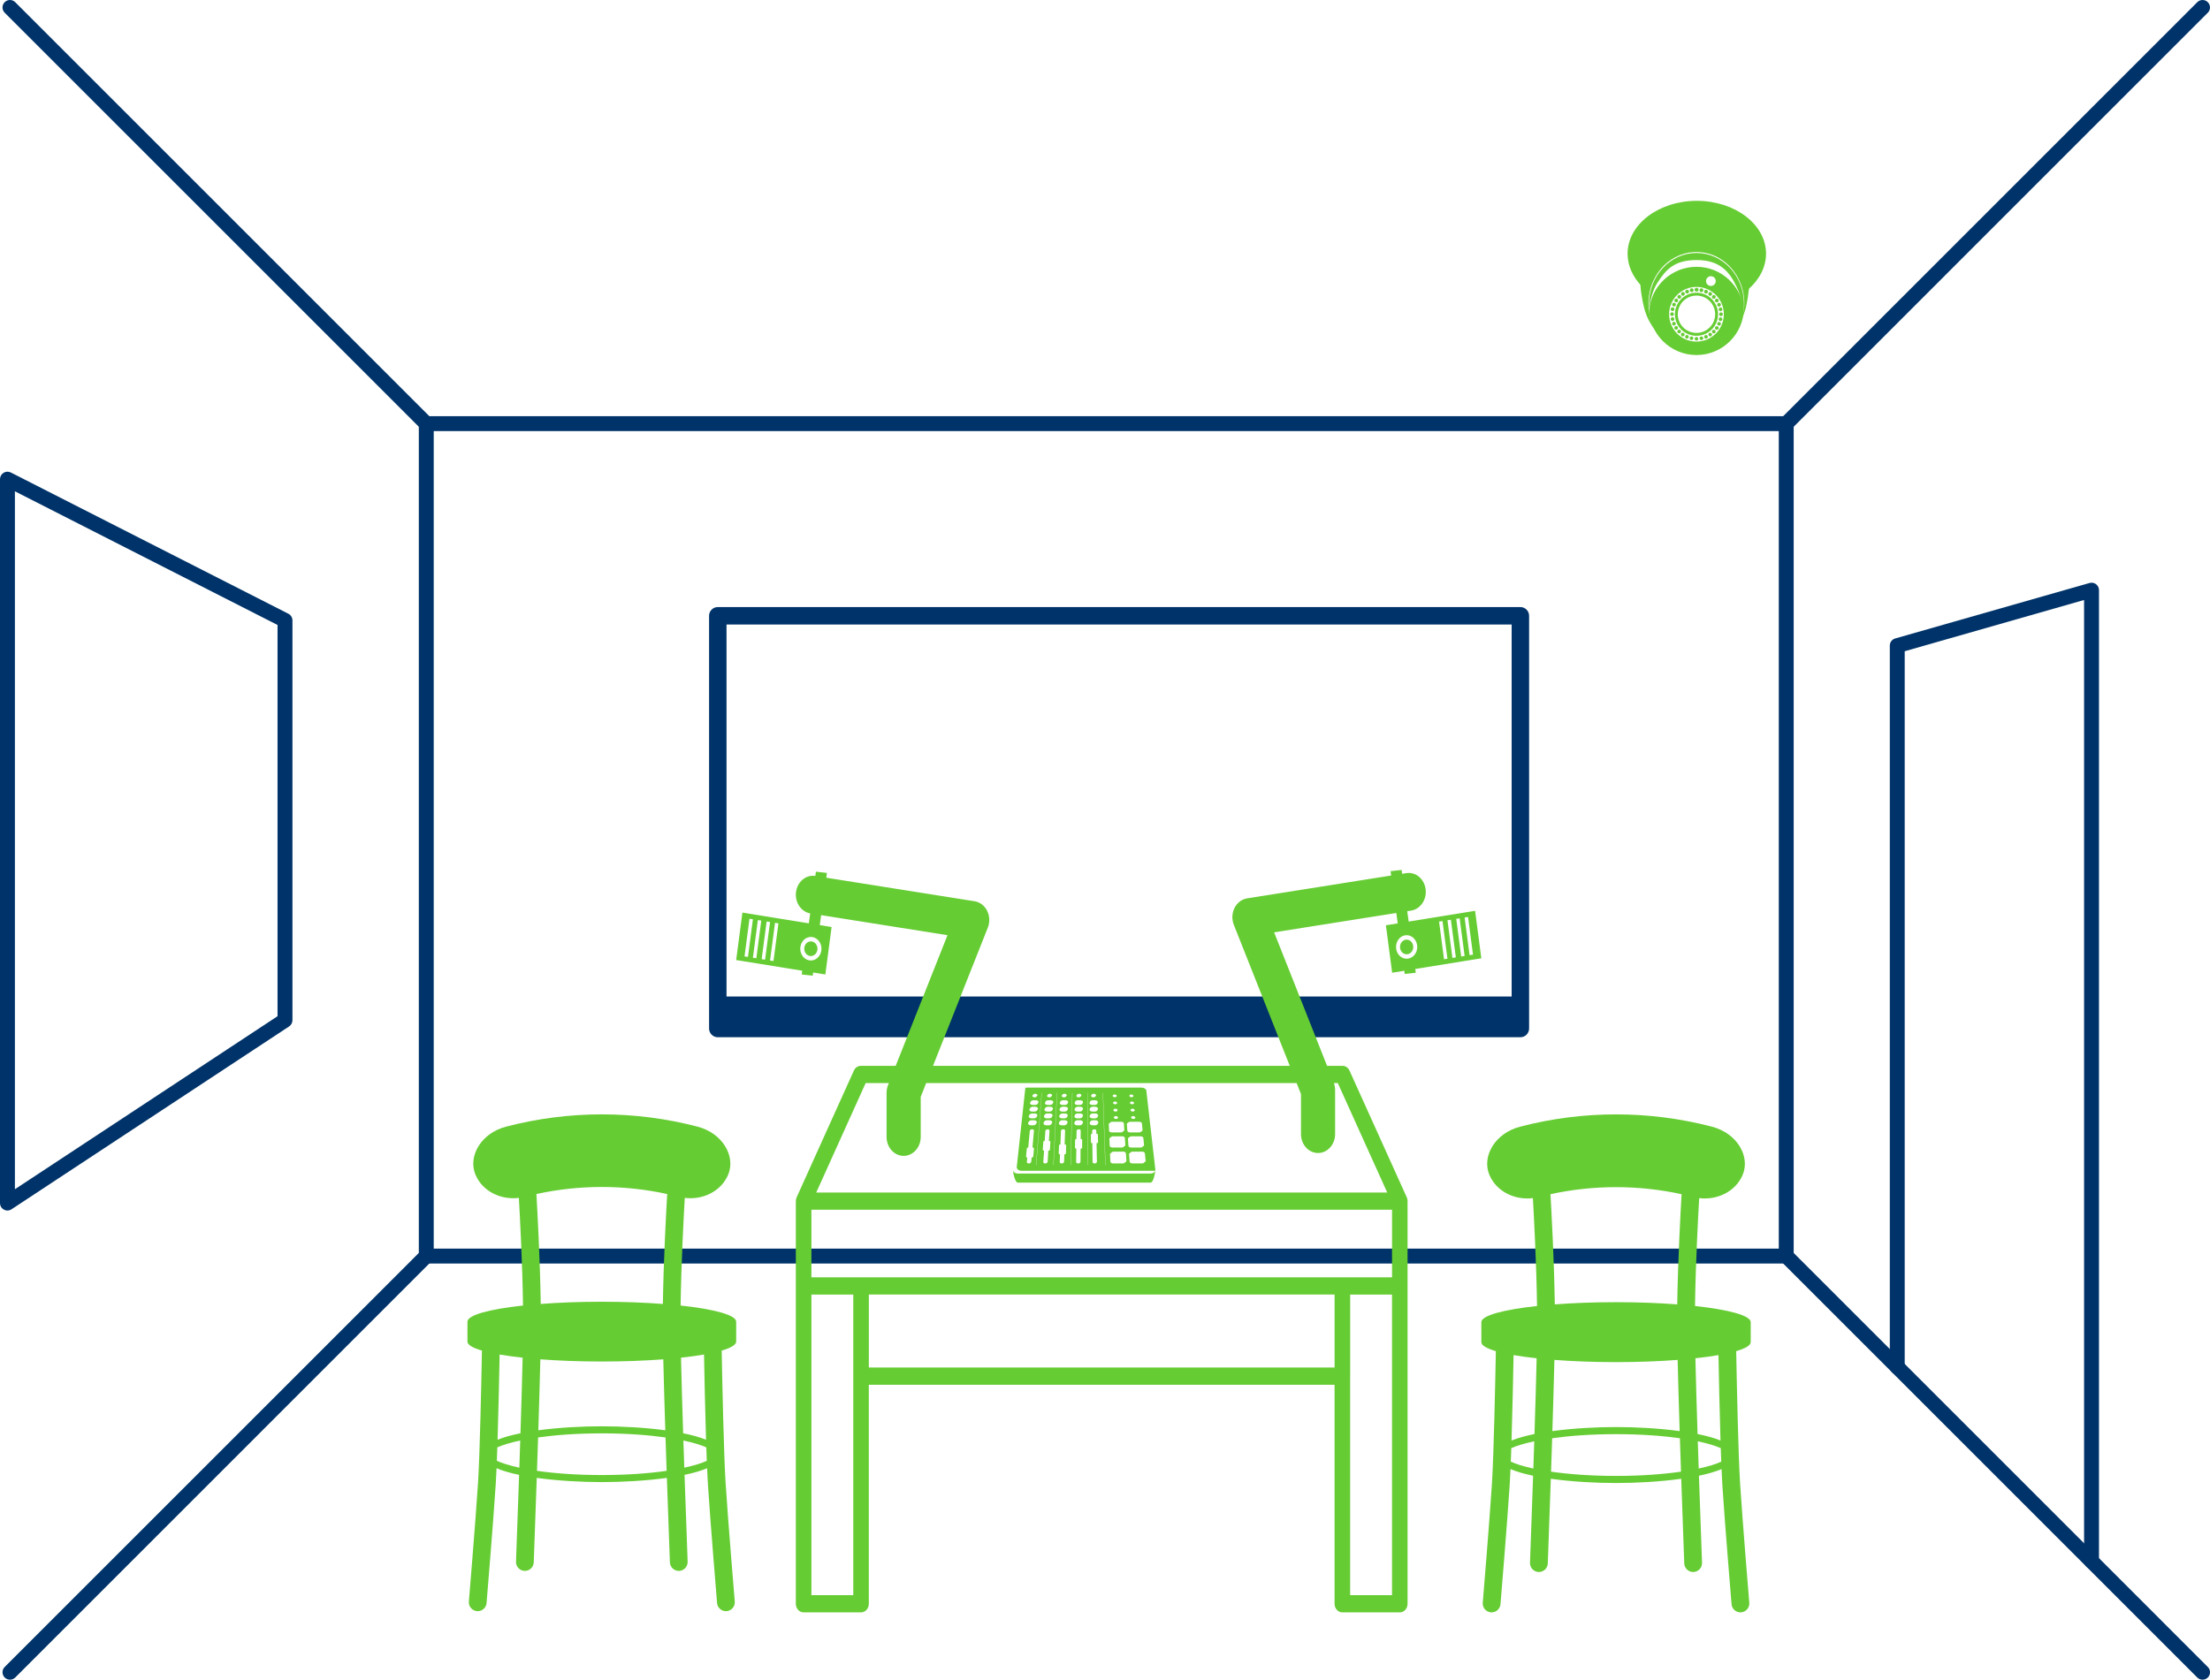 <svg xmlns="http://www.w3.org/2000/svg" id="uuid-722cd1ac-f48e-4845-b4c3-ea543ab1418a" width="270.412" height="205.584" viewBox="0 0 270.412 205.584"><defs><style>.uuid-b42c060e-5d6c-42f5-a987-d352a740dee6,.uuid-cd0bc8b0-70ca-4716-bb6f-e08269adf555{fill:#003369;}.uuid-7c35bbaa-7847-44df-9a0b-7262a8eea104,.uuid-cd0bc8b0-70ca-4716-bb6f-e08269adf555{fill-rule:evenodd;}.uuid-7c35bbaa-7847-44df-9a0b-7262a8eea104,.uuid-6782ed94-a9c7-4b25-84b2-b6e217a0cdda{fill:#6c3;}</style></defs><g id="uuid-a4f92139-2228-4eb4-b5a8-4c29227497f0"><path class="uuid-cd0bc8b0-70ca-4716-bb6f-e08269adf555" d="M217.65,52.763H53.07v100.059h164.58V52.763ZM219.473,51.854v101.876c0,.505-.408.914-.912.914H52.158c-.504,0-.912-.409-.912-.914V51.854c0-.505.408-.914.912-.914h166.403c.503,0,.912.408.912.914Z"></path><path class="uuid-cd0bc8b0-70ca-4716-bb6f-e08269adf555" d="M219.206,52.499c-.356.355-.933.355-1.289,0-.356-.36-.356-.935,0-1.29L268.856.266c.356-.355.934-.355,1.289,0,.356.36.356.935,0,1.29l-50.94,50.943Z"></path><line class="uuid-b42c060e-5d6c-42f5-a987-d352a740dee6" x1="269.501" y1="204.673" x2="218.561" y2="153.73"></line><path class="uuid-cd0bc8b0-70ca-4716-bb6f-e08269adf555" d="M270.145,204.028c.356.355.356.93,0,1.29-.355.355-.933.355-1.289,0l-50.94-50.943c-.356-.355-.356-.93,0-1.29.356-.355.933-.355,1.289,0l50.94,50.943Z"></path><path class="uuid-cd0bc8b0-70ca-4716-bb6f-e08269adf555" d="M51.514,153.085c.356-.355.933-.355,1.289,0,.356.36.356.935,0,1.29L1.863,205.318c-.356.355-.934.355-1.289,0-.356-.36-.356-.935,0-1.29l50.94-50.943Z"></path><path class="uuid-cd0bc8b0-70ca-4716-bb6f-e08269adf555" d="M52.803,51.209c.356.355.356.93,0,1.29-.356.355-.933.355-1.289,0L.574,1.556C.218,1.201.218.626.574.266.929-.089,1.507-.089,1.863.266l50.94,50.943Z"></path><path class="uuid-cd0bc8b0-70ca-4716-bb6f-e08269adf555" d="M233.057,167.318c0,.5-.408.908-.912.908s-.912-.409-.912-.908v-88.299c0-.403.27-.763.661-.876l23.772-6.788c.275-.081.571-.027.8.145.228.172.362.441.362.731v118.855c0,.505-.408.914-.912.914s-.912-.409-.912-.914v-117.651l-21.948,6.273v87.611Z"></path><path class="uuid-cd0bc8b0-70ca-4716-bb6f-e08269adf555" d="M1.823,60.132v85.423l32.136-21.177v-47.885L1.823,60.132ZM1.325,57.831l33.96,17.286c.306.156.498.473.498.817v48.933c0,.306-.154.591-.41.763L1.413,148.006c-.28.188-.638.204-.934.043-.296-.156-.479-.468-.479-.801V58.643c0-.317.165-.608.435-.774.27-.166.607-.183.89-.037Z"></path><path class="uuid-cd0bc8b0-70ca-4716-bb6f-e08269adf555" d="M184.963,76.434h-96.068v45.536h96.068v-45.536ZM187.098,75.369v50.513c0,.591-.478,1.07-1.067,1.07h-98.203c-.59,0-1.067-.478-1.067-1.07v-50.513c0-.591.478-1.069,1.067-1.069h98.203c.589,0,1.067.478,1.067,1.069Z"></path><path class="uuid-6782ed94-a9c7-4b25-84b2-b6e217a0cdda" d="M86.39,176.213c-.765-.312-1.725-.575-2.8-.79-.106-3.332-.204-6.633-.263-9.25,1.037-.113,1.981-.242,2.815-.387.046,2.435.133,6.719.248,10.427ZM83.729,179.632c-.036-1.086-.074-2.204-.11-3.321,1.214.258,2.161.548,2.802.839.019.57.039,1.123.059,1.645-.622.29-1.551.581-2.751.839ZM73.637,180.535c-3.096,0-5.777-.204-7.931-.516.045-1.333.091-2.709.135-4.085,2.13-.301,4.763-.5,7.795-.5s5.666.199,7.796.5c.044,1.376.09,2.752.135,4.085-2.153.312-4.834.516-7.93.516ZM60.794,178.793c.02-.521.04-1.075.059-1.645.641-.29,1.588-.581,2.802-.839-.037,1.118-.073,2.236-.11,3.327-1.2-.264-2.129-.554-2.751-.844ZM63.947,166.173c-.06,2.618-.156,5.918-.263,9.25-1.075.215-2.035.478-2.8.79.116-3.709.203-7.992.249-10.427.833.145,1.777.274,2.814.387ZM65.635,146.141c5.272-1.15,10.732-1.15,16.003,0-.115,1.962-.448,8.025-.53,13.454-2.242-.172-4.78-.269-7.472-.269s-5.229.097-7.472.269c-.082-5.429-.415-11.492-.53-13.454ZM73.637,166.641c2.711,0,5.267-.097,7.521-.269.058,2.489.148,5.563.247,8.686-2.546-.344-5.391-.489-7.768-.489s-5.222.145-7.768.489c.099-3.123.189-6.197.247-8.686,2.255.172,4.81.269,7.521.269ZM90.077,164.2v-2.435c0-.812-2.68-1.532-6.798-1.978.072-5.133.378-10.906.508-13.174,2.189.274,4.44-.779,5.306-2.833.955-2.252-.675-5.085-3.742-5.886-7.68-2.005-15.748-2.005-23.428,0-3.067.795-4.697,3.634-3.742,5.886.866,2.053,3.116,3.107,5.306,2.833.13,2.268.436,8.041.508,13.174-4.118.446-6.798,1.166-6.798,1.978v2.435c0,.398.641.774,1.771,1.102-.066,3.59-.251,12.61-.478,16.184-.285,4.499-1.113,14.437-1.121,14.534-.05.597.394,1.123.992,1.172.031.005.062.005.092.005.558,0,1.034-.43,1.081-.994.008-.102.837-10.056,1.124-14.582.034-.532.067-1.188.099-1.919.747.322,1.691.591,2.758.811-.195,5.74-.375,10.524-.378,10.626-.023.597.445,1.102,1.044,1.129h.042c.581,0,1.062-.462,1.085-1.048.004-.097.177-4.719.369-10.336,2.595.36,5.523.516,7.96.516s5.366-.156,7.96-.516c.192,5.617.365,10.239.37,10.336.022.586.504,1.048,1.084,1.048h.042c.6-.027,1.067-.532,1.045-1.129-.004-.102-.184-4.886-.379-10.626,1.067-.221,2.012-.489,2.758-.811.032.731.065,1.387.099,1.919.287,4.526,1.116,14.48,1.124,14.582.047.565.522.994,1.081.994.03,0,.061,0,.091-.005.598-.048,1.042-.575.992-1.172-.008-.097-.836-10.035-1.121-14.534-.227-3.574-.411-12.594-.478-16.184,1.13-.328,1.771-.704,1.771-1.102Z"></path><path class="uuid-6782ed94-a9c7-4b25-84b2-b6e217a0cdda" d="M210.518,176.31c-.767-.317-1.729-.575-2.807-.795-.107-3.338-.204-6.644-.264-9.272,1.04-.113,1.986-.242,2.821-.387.046,2.446.134,6.735.249,10.454ZM207.85,179.739c-.036-1.091-.074-2.209-.11-3.333,1.217.258,2.167.548,2.809.839.019.575.039,1.129.059,1.65-.624.295-1.555.586-2.758.844ZM197.734,180.642c-3.103,0-5.791-.21-7.95-.521.045-1.333.091-2.714.136-4.09,2.135-.301,4.774-.5,7.814-.5s5.68.199,7.815.5c.045,1.376.09,2.757.135,4.09-2.158.312-4.846.521-7.949.521ZM184.861,178.895c.02-.521.04-1.075.059-1.65.642-.29,1.591-.581,2.808-.839-.036,1.123-.074,2.241-.11,3.333-1.202-.258-2.134-.548-2.757-.844ZM188.021,166.243c-.06,2.628-.158,5.934-.264,9.272-1.078.22-2.04.484-2.807.795.116-3.719.204-8.009.249-10.454.835.145,1.781.274,2.821.387ZM189.713,146.162c5.285-1.15,10.757-1.15,16.042,0-.115,1.967-.449,8.046-.531,13.486-2.248-.172-4.792-.269-7.49-.269s-5.242.097-7.49.269c-.082-5.439-.416-11.518-.531-13.486ZM197.734,166.716c2.717,0,5.279-.102,7.539-.274.058,2.499.148,5.579.247,8.713-2.552-.344-5.404-.494-7.787-.494s-5.234.151-7.787.494c.099-3.133.189-6.213.248-8.713,2.26.172,4.821.274,7.539.274ZM214.214,164.27v-2.446c0-.811-2.686-1.532-6.815-1.978.072-5.149.38-10.938.51-13.206,2.194.274,4.45-.785,5.319-2.838.957-2.263-.676-5.101-3.751-5.902-7.699-2.01-15.787-2.01-23.485,0-3.074.795-4.708,3.639-3.751,5.902.868,2.053,3.123,3.112,5.319,2.838.13,2.268.438,8.057.509,13.206-4.128.446-6.815,1.167-6.815,1.978v2.446c0,.398.643.769,1.775,1.102-.067,3.596-.251,12.642-.479,16.221-.286,4.509-1.115,14.469-1.124,14.571-.05.597.395,1.123.994,1.177h.092c.561,0,1.037-.43,1.084-.994.008-.102.839-10.083,1.127-14.614.034-.537.067-1.193.099-1.924.748.317,1.695.591,2.765.812-.195,5.756-.375,10.551-.379,10.653-.023.597.446,1.102,1.047,1.129h.042c.582,0,1.065-.462,1.087-1.048.004-.102.178-4.735.37-10.363,2.601.365,5.537.521,7.979.521s5.379-.156,7.979-.521c.192,5.627.367,10.266.37,10.363.023.586.505,1.048,1.087,1.048h.042c.601-.027,1.07-.532,1.047-1.129-.004-.102-.184-4.896-.38-10.653,1.07-.221,2.017-.495,2.765-.812.031.731.065,1.387.099,1.924.288,4.531,1.119,14.512,1.127,14.614.047.565.523.994,1.084.994h.092c.599-.054,1.045-.581.994-1.177-.008-.102-.837-10.062-1.123-14.571-.227-3.58-.412-12.626-.479-16.221,1.133-.333,1.775-.704,1.775-1.102Z"></path><path class="uuid-7c35bbaa-7847-44df-9a0b-7262a8eea104" d="M176.083,112.8l.607,4.606.419-.064-.607-4.612-.419.07ZM177.109,112.634l.606,4.612.419-.07-.606-4.606-.419.065ZM178.182,112.462l.607,4.612.419-.07-.606-4.606-.419.065ZM179.208,112.3l.606,4.606.419-.065-.606-4.612-.419.07ZM172.114,115.004c.447,0,.81.403.81.898s-.363.898-.81.898-.81-.403-.81-.898.363-.898.81-.898ZM172.114,114.461c-.717,0-1.298.645-1.298,1.441s.582,1.441,1.298,1.441,1.298-.645,1.298-1.441-.582-1.441-1.298-1.441ZM92.124,112.516l-.419-.07-.606,4.612.419.065.607-4.606ZM94.222,112.849l-.419-.064-.607,4.606.419.07.607-4.612ZM93.149,112.677l-.419-.065-.606,4.606.419.07.606-4.612ZM95.248,113.015l-.419-.07-.606,4.612.419.065.606-4.606ZM99.216,115.219c.448,0,.81.403.81.898s-.363.898-.81.898c-.447,0-.81-.403-.81-.898s.363-.898.81-.898ZM99.216,114.676c-.716,0-1.298.645-1.298,1.44s.582,1.441,1.298,1.441c.717,0,1.298-.645,1.298-1.441s-.582-1.44-1.298-1.44ZM106.31,167.371h56.989v-8.929h-56.989v8.929ZM99.282,156.332h71.045v-8.266h-71.045v8.266ZM165.202,168.495v26.74h5.123v-36.791h-5.121v9.987c-.001.021-.001.043-.002.065ZM99.282,195.235h5.124v-36.791h-5.124v36.791ZM158.651,132.558h-45.325l-.669,1.688v4.907c0,1.279-.936,2.317-2.089,2.317s-2.089-1.037-2.089-2.317v-5.391c0-.323.06-.64.177-.935l.106-.269h-2.841l-6.048,13.4h69.865l-6.048-13.4h-.475c.096.274.146.559.146.855v5.391c0,1.279-.936,2.317-2.089,2.317s-2.089-1.038-2.089-2.317v-4.907l-.531-1.339ZM100.474,112.005l-.168,1.22,1.446.236-.764,5.81-1.488-.242-.053.387-1.349-.145.063-.462-8.083-1.306.764-5.81,8.125,1.317.167-1.215c-1.121-.204-1.895-1.365-1.733-2.618.163-1.263,1.221-2.144,2.362-1.967l.071-.521,1.349.151-.08.586,18.151,2.881c.647.102,1.213.532,1.53,1.166.318.634.349,1.397.086,2.059l-6.708,16.92h43.653l-6.847-17.264c-.263-.667-.231-1.43.086-2.059.317-.634.884-1.07,1.53-1.172l17.637-2.8-.073-.532,1.349-.15.065.473.511-.081c1.142-.183,2.201.699,2.364,1.962.163,1.269-.631,2.44-1.772,2.623l-.475.075.174,1.269,8.125-1.317.764,5.81-8.083,1.306.063.462-1.349.145-.054-.387-1.488.242-.764-5.81,1.447-.231-.175-1.274-14.95,2.37,6.478,16.34h1.894c.361,0,.69.226.851.581l7.001,15.501c.08.172.113.36.103.543v49.213c0,.586-.426,1.054-.952,1.054h-7.027c-.526,0-.952-.468-.952-1.054v-26.805h-56.989v26.805c-.002.586-.428,1.054-.952,1.054h-7.027c-.526,0-.952-.468-.952-1.054v-49.277c0-.167.036-.328.101-.473l7.002-15.507c.162-.36.491-.586.851-.581h4.264l6.34-15.99-15.464-2.456Z"></path><path class="uuid-6782ed94-a9c7-4b25-84b2-b6e217a0cdda" d="M216.089,31.048c0,1.655-.826,3.193-2.177,4.37-.436.376-.313-1.279-.849-1.903-1.382-1.597-3.678-4.004-5.485-4.004-1.936,0-4.391,2.478-5.809,4.004-.6.65-.459,1.956-.916,1.483-1.071-1.113-1.704-2.483-1.704-3.951,0-3.574,3.792-6.466,8.47-6.466s8.47,2.892,8.47,6.466Z"></path><path class="uuid-6782ed94-a9c7-4b25-84b2-b6e217a0cdda" d="M201.769,37.208c0-3.451,2.601-6.245,5.809-6.245s5.809,2.795,5.809,6.245c0,1.645-.438,1.597-.328-.064.005-.065.116-.591-.602-2.107-.847-1.79-2.037-3.203-4.839-3.209-2.756-.005-3.787,1.161-4.847,2.833-1.071,1.688-1.003,4.278-1.003,2.548Z"></path><path class="uuid-7c35bbaa-7847-44df-9a0b-7262a8eea104" d="M202.738,40.658c-.616-.699-1.101-1.532-1.412-2.462-.002-.011-1.17-3.467-.39-7.24.461-2.591,3.259-4.585,6.643-4.585s6.181,1.994,6.642,4.585c0,4.982-.715,7.106-.717,7.117h-.002c-.099.311-.218.613-.354.903,1.222-3.988-1.654-8.245-5.731-8.127-.012.005-3.646-.113-5.289,3.918-.356.968-.485,2.01-.393,3.031.106,1.016.445,2.01,1.002,2.859Z"></path><path class="uuid-7c35bbaa-7847-44df-9a0b-7262a8eea104" d="M204.232,38.46c0,1.849,1.498,3.349,3.346,3.349s3.346-1.5,3.346-3.349c0-1.844-1.498-3.343-3.346-3.343s-3.346,1.499-3.346,3.343ZM209.939,34.402c0-.328-.267-.597-.597-.597-.329,0-.596.269-.596.597,0,.328.267.597.596.597.33,0,.597-.269.597-.597ZM213.387,37.648c-.003,3.209-2.603,5.805-5.809,5.805s-5.805-2.596-5.809-5.805c.001.14.007.274.016.408.212-3.021,2.724-5.402,5.793-5.402s5.582,2.381,5.793,5.402c.01-.134.016-.269.016-.408Z"></path><path class="uuid-6782ed94-a9c7-4b25-84b2-b6e217a0cdda" d="M213.387,37.648v-.005.005ZM201.769,37.648v-.005.005Z"></path><path class="uuid-6782ed94-a9c7-4b25-84b2-b6e217a0cdda" d="M207.578,35.692h.024c.129,0,.233-.102.233-.231.001-.129-.103-.231-.231-.231h-.026c-.128,0-.232.102-.232.231,0,.129.104.231.232.231Z"></path><path class="uuid-6782ed94-a9c7-4b25-84b2-b6e217a0cdda" d="M208.183,35.757c.128,0,.231-.108.231-.236,0-.124-.103-.231-.231-.231s-.232.108-.232.231c0,.129.104.236.232.236Z"></path><path class="uuid-6782ed94-a9c7-4b25-84b2-b6e217a0cdda" d="M208.746,35.928c.128,0,.231-.102.231-.231,0-.129-.103-.231-.231-.231-.127,0-.231.102-.231.231,0,.129.103.231.231.231Z"></path><path class="uuid-6782ed94-a9c7-4b25-84b2-b6e217a0cdda" d="M209.256,36.203c.127,0,.23-.102.23-.231,0-.124-.103-.226-.23-.226s-.23.102-.23.226c0,.129.103.231.23.231Z"></path><path class="uuid-6782ed94-a9c7-4b25-84b2-b6e217a0cdda" d="M209.7,36.568c.127,0,.23-.102.23-.226,0-.129-.103-.231-.23-.231s-.23.102-.23.231c0,.124.103.226.23.226Z"></path><path class="uuid-6782ed94-a9c7-4b25-84b2-b6e217a0cdda" d="M209.838,36.783c0,.129.103.231.229.231s.229-.102.229-.231c0-.124-.103-.226-.229-.226s-.229.102-.229.226Z"></path><path class="uuid-6782ed94-a9c7-4b25-84b2-b6e217a0cdda" d="M210.115,37.294c0,.129.102.231.228.231.126,0,.228-.102.228-.231,0-.124-.102-.226-.228-.226-.126,0-.228.102-.228.226Z"></path><path class="uuid-6782ed94-a9c7-4b25-84b2-b6e217a0cdda" d="M210.291,37.858c0,.124.102.226.227.226s.227-.102.227-.226-.102-.226-.227-.226-.227.102-.227.226Z"></path><path class="uuid-6782ed94-a9c7-4b25-84b2-b6e217a0cdda" d="M210.579,38.234c-.125,0-.227.102-.227.226,0,.129.102.231.227.231s.227-.102.227-.231c0-.124-.102-.226-.227-.226Z"></path><path class="uuid-6782ed94-a9c7-4b25-84b2-b6e217a0cdda" d="M210.518,38.842c-.125,0-.226.102-.226.226s.102.226.226.226c.125,0,.226-.102.226-.226s-.101-.226-.226-.226Z"></path><path class="uuid-6782ed94-a9c7-4b25-84b2-b6e217a0cdda" d="M210.344,39.406c-.125,0-.226.102-.226.226s.101.226.226.226.225-.102.225-.226-.101-.226-.225-.226Z"></path><path class="uuid-6782ed94-a9c7-4b25-84b2-b6e217a0cdda" d="M210.067,39.917c-.124,0-.225.102-.225.226s.101.221.225.221.225-.097.225-.221-.101-.226-.225-.226Z"></path><path class="uuid-6782ed94-a9c7-4b25-84b2-b6e217a0cdda" d="M209.7,40.363c-.124,0-.224.097-.224.221s.101.226.224.226c.124,0,.224-.102.224-.226s-.1-.221-.224-.221Z"></path><path class="uuid-6782ed94-a9c7-4b25-84b2-b6e217a0cdda" d="M209.256,40.728c-.124,0-.224.097-.224.22s.1.226.224.226c.123,0,.224-.102.224-.226s-.101-.22-.224-.22Z"></path><path class="uuid-6782ed94-a9c7-4b25-84b2-b6e217a0cdda" d="M208.746,41.002c-.123,0-.223.102-.223.226s.099.221.223.221c.124,0,.223-.097.223-.221s-.099-.226-.223-.226Z"></path><path class="uuid-6782ed94-a9c7-4b25-84b2-b6e217a0cdda" d="M208.183,41.18c-.123,0-.223.102-.223.221,0,.124.099.226.223.226.122,0,.222-.102.222-.226,0-.118-.099-.221-.222-.221Z"></path><path class="uuid-6782ed94-a9c7-4b25-84b2-b6e217a0cdda" d="M207.578,41.244h0c-.122-.005-.222.097-.223.22-.001.118.098.221.22.221h.002c.123,0,.222-.097.222-.221s-.099-.22-.222-.22Z"></path><path class="uuid-6782ed94-a9c7-4b25-84b2-b6e217a0cdda" d="M206.997,35.751c.128,0,.232-.102.232-.231.001-.129-.103-.231-.231-.231-.127,0-.232.102-.232.231-.001.129.103.231.231.231Z"></path><path class="uuid-6782ed94-a9c7-4b25-84b2-b6e217a0cdda" d="M206.433,35.923c.128,0,.232-.102.232-.231.001-.124-.103-.231-.23-.231s-.231.102-.232.231c0,.129.103.231.23.231Z"></path><path class="uuid-6782ed94-a9c7-4b25-84b2-b6e217a0cdda" d="M205.922,36.197c.127,0,.231-.102.231-.231.001-.124-.102-.231-.229-.231-.127,0-.231.102-.232.231-.001.129.102.231.23.231Z"></path><path class="uuid-6782ed94-a9c7-4b25-84b2-b6e217a0cdda" d="M205.476,36.563c.127,0,.23-.102.231-.231.001-.124-.102-.231-.228-.231s-.23.102-.231.231c-.001.124.102.231.228.231Z"></path><path class="uuid-6782ed94-a9c7-4b25-84b2-b6e217a0cdda" d="M205.108,37.003c.126,0,.23-.102.23-.231.001-.124-.102-.226-.228-.226s-.23.102-.23.226c-.001.129.102.231.228.231Z"></path><path class="uuid-6782ed94-a9c7-4b25-84b2-b6e217a0cdda" d="M204.829,37.509c.126,0,.229-.097.23-.226.001-.124-.101-.226-.227-.231-.126,0-.228.102-.229.231-.001.124.101.226.227.226Z"></path><path class="uuid-6782ed94-a9c7-4b25-84b2-b6e217a0cdda" d="M204.651,38.073c.126,0,.228-.102.228-.226.001-.129-.101-.231-.226-.231s-.228.102-.228.226c-.001.129.101.231.226.231Z"></path><path class="uuid-6782ed94-a9c7-4b25-84b2-b6e217a0cdda" d="M204.588,38.675c.125,0,.227-.097.228-.226.001-.124-.101-.226-.226-.226s-.227.102-.228.226c-.001.124.101.226.226.226Z"></path><path class="uuid-6782ed94-a9c7-4b25-84b2-b6e217a0cdda" d="M204.873,39.056c.001-.124-.1-.226-.225-.226-.125-.005-.226.097-.227.221-.001.129.1.231.225.231.125,0,.226-.102.227-.226Z"></path><path class="uuid-6782ed94-a9c7-4b25-84b2-b6e217a0cdda" d="M205.045,39.621c.001-.124-.1-.226-.225-.226s-.226.097-.226.22c-.001.129.1.226.225.231.124,0,.226-.102.226-.226Z"></path><path class="uuid-6782ed94-a9c7-4b25-84b2-b6e217a0cdda" d="M205.319,40.132c.001-.124-.1-.226-.224-.226s-.225.097-.226.221c-.001.129.099.226.224.226.124.005.225-.097.226-.221Z"></path><path class="uuid-6782ed94-a9c7-4b25-84b2-b6e217a0cdda" d="M205.46,40.352c-.124,0-.225.097-.225.221s.099.226.223.226c.124,0,.225-.097.225-.221.001-.124-.1-.226-.223-.226Z"></path><path class="uuid-6782ed94-a9c7-4b25-84b2-b6e217a0cdda" d="M205.903,40.718c-.124,0-.224.102-.225.226-.001.124.099.226.223.226.123,0,.224-.102.224-.226.001-.124-.099-.221-.222-.226Z"></path><path class="uuid-6782ed94-a9c7-4b25-84b2-b6e217a0cdda" d="M206.409,41.443c.123.005.223-.097.224-.221.001-.124-.098-.221-.222-.221-.123-.005-.224.097-.224.221s.099.221.222.221Z"></path><path class="uuid-6782ed94-a9c7-4b25-84b2-b6e217a0cdda" d="M206.972,41.62c.122,0,.223-.097.223-.22s-.098-.221-.222-.221c-.122,0-.223.097-.223.221s.098.22.221.22Z"></path><path class="uuid-7c35bbaa-7847-44df-9a0b-7262a8eea104" d="M205.321,38.111c-.196,1.242.656,2.413,1.903,2.607,1.247.199,2.416-.656,2.612-1.903.196-1.247-.656-2.413-1.903-2.612-1.247-.194-2.417.661-2.612,1.908ZM204.94,38.46c0-1.457,1.181-2.634,2.639-2.634s2.639,1.177,2.639,2.634c0,1.462-1.181,2.639-2.639,2.639s-2.639-1.177-2.639-2.639Z"></path><path class="uuid-7c35bbaa-7847-44df-9a0b-7262a8eea104" d="M126.868,134.166c.039-.032.064-.07.068-.113.009-.102-.109-.183-.262-.183-.131,0-.246.059-.283.14-.04.032-.065.07-.069.113-.01.102.107.183.262.183.132,0,.247-.059.284-.14ZM129.704,141.287l-.038.935c-.003.097.094.172.219.172h.056c.095,0,.177-.048.212-.108.027-.027.045-.059.046-.097l.03-.903h.021c.095,0,.173-.054.175-.124l.003-.108.004-.124.006-.215.006-.199.003-.097.001-.016.006-.209c.002-.07-.072-.124-.165-.124h-.02l.055-1.699c.003-.086-.09-.151-.207-.151h-.053c-.089,0-.167.038-.201.092-.027.027-.043.059-.044.091l-.067,1.666c-.091.005-.166.059-.168.124l-.009.209-.022.527-.005.124-.005.108c-.003.065.069.124.161.124ZM139.648,138.476c.098-.032.161-.102.153-.188l-.08-.79c-.011-.113-.148-.199-.307-.199h-1.124c-.117,0-.214.048-.254.118-.097.027-.162.097-.156.183l.059.795c.009.113.146.204.308.204h1.145c.119,0,.217-.048.256-.124ZM128.912,142.588l.438-8.842h-.025l-.441,8.842h.028ZM131.698,140.594l-.021,1.629c-.001.097.099.172.223.172h.056c.094,0,.175-.048.209-.108.027-.027.043-.059.043-.097l.009-1.597h.021c.093,0,.17-.054.17-.124v-.102l.001-.124.001-.21.001-.199.001-.193.001-.124c0-.065-.075-.118-.167-.118h-.02l.006-1.027c.001-.086-.094-.151-.212-.151h-.053c-.089,0-.166.038-.198.092-.026.027-.041.059-.042.091l-.013.994c-.09.005-.163.053-.164.118l-.002.124-.009.602-.002.118-.002.108c-.001.065.071.118.163.124ZM134.343,137.493c.033-.037.051-.081.05-.129-.003-.14-.167-.253-.365-.253h-.289c-.19,0-.345.102-.356.231-.033.043-.053.086-.052.134.001.14.165.253.365.253h.291c.192,0,.347-.107.356-.236ZM125.698,141.674l-.051.548c-.009.097.085.172.21.172h.056c.095,0,.179-.048.218-.108.03-.027.048-.059.051-.097l.045-.516h.021c.095,0,.177-.059.183-.129l.009-.108.01-.124.018-.215.017-.204.01-.113.018-.21c.005-.07-.066-.124-.16-.124h-.02l.178-2.075c.007-.086-.082-.151-.199-.151h-.053c-.089,0-.169.038-.206.092-.028.027-.046.059-.048.091l-.19,2.042c-.091,0-.17.054-.176.124l-.02.21-.002.016-.05.516-.012.124-.01.108c-.006.07.062.129.155.129ZM127.008,135.02c.035-.037.058-.081.062-.124.01-.129-.137-.231-.328-.231h-.279c-.183,0-.343.091-.367.215-.036.032-.059.075-.063.124-.012.129.134.231.327.231h.281c.185,0,.344-.097.367-.215ZM130.572,137.493c.035-.037.056-.081.058-.129.004-.14-.154-.253-.353-.253h-.289c-.19,0-.35.102-.369.231-.035.043-.057.086-.059.134-.006.14.152.253.352.253h.291c.192,0,.352-.107.369-.236ZM138.921,136.778c-.009-.097-.131-.177-.273-.177-.141,0-.25.081-.242.177.008.097.13.177.273.177s.251-.081.242-.177ZM126.941,135.821c.036-.032.059-.075.062-.124.011-.129-.138-.236-.332-.236h-.282c-.186,0-.348.097-.372.22-.037.038-.06.081-.064.124-.013.134.135.242.331.242h.284c.187,0,.349-.097.372-.226ZM137.659,142.26c.105-.032.174-.113.167-.204l-.06-.882c-.009-.124-.151-.221-.318-.221h-1.182c-.123,0-.227.054-.27.129-.104.037-.174.113-.17.204l.038.882c.005.124.148.226.318.226h1.206c.126,0,.23-.054.273-.134ZM130.622,135.821c.034-.032.055-.075.056-.124.004-.129-.15-.236-.344-.236h-.282c-.185,0-.342.097-.36.22-.035.038-.056.081-.058.124-.006.134.148.242.343.242h.284c.187,0,.343-.097.36-.226ZM138.84,135.875c-.009-.097-.129-.177-.269-.177s-.247.081-.239.177c.008.091.129.172.269.172.141,0,.248-.081.239-.172ZM126.793,142.588l.685-8.842h-.025l-.689,8.842h.029ZM134.303,135.821c.032-.032.05-.075.049-.124-.003-.129-.163-.236-.357-.236h-.282c-.186,0-.337.097-.348.22-.033.038-.051.081-.051.124.002.134.161.242.357.242h.284c.188,0,.339-.097.348-.226ZM128.688,137.493c.036-.037.058-.081.061-.129.008-.14-.147-.253-.346-.253h-.289c-.19,0-.353.102-.375.231-.036.043-.059.086-.062.134-.01.14.145.253.345.253h.291c.192,0,.355-.107.375-.236ZM128.781,135.821c.035-.032.056-.075.059-.124.007-.129-.144-.236-.338-.236h-.282c-.186,0-.344.097-.366.22-.035.038-.058.081-.061.124-.009.134.141.242.338.242h.284c.188,0,.347-.097.366-.226ZM136.642,134.128c-.005-.092-.12-.167-.256-.167s-.243.075-.239.167c.005.091.12.161.257.161s.243-.07.238-.161ZM131.03,142.588l.19-8.842h-.025l-.194,8.842h.028ZM138.761,134.988c-.009-.091-.127-.166-.265-.166s-.244.075-.236.166c.007.092.126.167.265.167.139,0,.245-.075.236-.167ZM127.749,140.836l-.092,1.387c-.006.097.09.172.214.172h.056c.094,0,.178-.048.214-.108.029-.027.047-.059.049-.097l.08-1.355h.021c.094,0,.174-.054.177-.124l.006-.102.007-.124.012-.209.006-.113.01-.183.006-.102.007-.124c.004-.065-.068-.118-.161-.118h-.02l.075-1.263c.005-.086-.086-.151-.204-.151h-.053c-.089,0-.168.038-.203.092-.027.027-.044.059-.046.091l-.082,1.231c-.09,0-.166.053-.171.118l-.008.124-.006.086-.001.016-.006.097-.006.086-.007.113-.023.333-.007.102c-.004.07.065.124.157.124ZM126.872,136.649c.037-.038.06-.081.063-.129.011-.134-.139-.242-.335-.242h-.285c-.188,0-.351.097-.376.226-.037.037-.061.081-.066.129-.013.134.137.247.335.247h.288c.19,0,.353-.102.376-.231ZM128.827,135.02c.035-.037.056-.081.059-.124.007-.129-.142-.231-.334-.231h-.278c-.184,0-.341.091-.361.215-.035.032-.057.075-.06.124-.009.129.14.231.333.231h.281c.185,0,.342-.097.361-.215ZM136.693,134.988c-.005-.091-.122-.166-.26-.166s-.246.075-.241.166c.005.092.121.167.26.167.139,0,.247-.075.241-.167ZM136.746,135.875c-.006-.097-.124-.177-.264-.177-.14,0-.249.081-.245.177.005.091.123.172.264.172s.25-.081.245-.172ZM132.465,135.02c.033-.037.052-.081.052-.124.001-.129-.155-.231-.346-.231h-.279c-.183,0-.335.091-.35.215-.033.032-.053.075-.053.124-.002.129.153.231.346.231h.281c.185,0,.337-.097.35-.215ZM132.46,136.649c.034-.038.053-.081.053-.129,0-.134-.159-.242-.355-.242h-.285c-.188,0-.343.097-.358.226-.034.037-.054.081-.055.129-.003.134.156.247.354.247h.288c.19,0,.345-.102.358-.231ZM138.684,134.128c-.009-.092-.126-.167-.262-.167-.137,0-.241.075-.234.167.007.091.125.161.262.161s.242-.07.234-.161ZM132.256,134.166c.037-.032.059-.07.059-.113.001-.102-.124-.183-.277-.183-.131,0-.241.059-.272.14-.037.032-.059.07-.06.113-.002.102.122.183.277.183.131,0,.242-.059.273-.14ZM132.463,135.821c.033-.032.052-.075.052-.124.001-.129-.156-.236-.35-.236h-.282c-.186,0-.34.097-.354.22-.034.038-.054.081-.054.124-.002.134.154.242.35.242h.284c.188,0,.341-.097.354-.226ZM136.8,136.778c-.006-.097-.126-.177-.268-.177-.141,0-.252.081-.247.177.005.097.125.177.267.177s.253-.081.248-.177ZM134.284,135.02c.032-.037.05-.081.048-.124-.003-.129-.161-.231-.353-.231h-.278c-.184,0-.333.091-.344.215-.032.032-.051.075-.051.124.002.129.159.231.353.231h.281c.185,0,.334-.097.344-.215ZM137.408,138.476c.099-.032.165-.102.16-.188l-.055-.79c-.007-.113-.142-.199-.301-.199h-1.124c-.117,0-.215.048-.257.118-.099.027-.165.097-.162.183l.034.795c.005.113.14.204.301.204h1.145c.119,0,.218-.048.259-.124ZM134.322,136.649c.033-.038.051-.081.05-.129-.003-.134-.165-.242-.361-.242h-.285c-.188,0-.341.097-.352.226-.033.037-.052.081-.052.129.001.134.163.247.361.247h.288c.19,0,.342-.102.352-.231ZM130.598,136.649c.034-.038.055-.081.056-.129.004-.134-.152-.242-.348-.242h-.285c-.188,0-.346.097-.364.226-.035.037-.056.081-.059.129-.006.134.15.247.348.247h.288c.19,0,.348-.102.364-.231ZM137.531,140.32c.102-.032.169-.108.163-.199l-.058-.833c-.007-.113-.146-.209-.309-.209h-1.152c-.12,0-.221.054-.264.124-.101.032-.169.107-.166.193l.035.839c.005.118.144.215.31.215h1.174c.122,0,.224-.054.266-.129ZM134.053,134.166c.036-.032.057-.07.056-.113-.002-.102-.129-.183-.282-.183-.13,0-.239.059-.268.14-.036.032-.058.07-.057.113.002.102.128.183.283.183.131,0,.24-.059.269-.14ZM140.017,142.26c.103-.032.169-.113.16-.204l-.088-.882c-.012-.124-.158-.221-.325-.221h-1.183c-.123,0-.225.054-.266.129-.103.037-.17.113-.163.204l.065.882c.009.124.155.226.325.226h1.206c.125,0,.228-.054.268-.134ZM133.655,139.922l.032,2.301c.001.097.103.172.227.172h.056c.095,0,.174-.048.206-.108.026-.027.041-.059.041-.097l-.047-2.268h.02c.093,0,.167-.054.166-.118l-.003-.102-.003-.118-.005-.204-.002-.113-.002-.086-.002-.091-.001-.016-.004-.199c-.002-.064-.077-.118-.169-.118h-.02l-.008-.382c-.002-.086-.098-.151-.215-.151h-.053c-.089,0-.165.038-.196.092-.025.027-.04.059-.039.091l.005.349c-.089,0-.16.054-.159.118l.001.118.001.081v.016l.001.091.001.086.001.113.003.204.001.118.001.102c.001.064.074.118.165.118ZM126.802,137.493c.037-.037.06-.081.065-.129.011-.14-.141-.253-.339-.253h-.289c-.19,0-.356.102-.381.231-.038.043-.062.086-.066.134-.014.14.138.253.338.253h.291c.192,0,.358-.107.382-.236ZM130.461,134.166c.037-.032.06-.07.062-.113.003-.102-.119-.183-.273-.183-.131,0-.242.059-.276.14-.038.032-.061.07-.063.113-.004.102.118.183.273.183.132,0,.243-.059.277-.14ZM128.735,136.649c.035-.038.057-.081.06-.129.007-.134-.146-.242-.342-.242h-.285c-.188,0-.349.097-.37.226-.036.037-.059.081-.062.129-.01.134.143.247.341.247h.288c.19,0,.351-.102.371-.231ZM128.664,134.166c.038-.032.062-.07.065-.113.006-.102-.113-.183-.267-.183-.131,0-.244.059-.28.14-.039.032-.063.07-.066.113-.007.102.113.183.268.183.132,0,.245-.059.281-.14ZM133.149,142.588l-.057-8.842h-.025l.054,8.842h.028ZM132.458,137.493c.034-.037.053-.081.054-.129,0-.14-.161-.253-.36-.253h-.288c-.19,0-.348.102-.363.231-.034.043-.055.086-.055.134-.003.14.158.253.358.253h.291c.192,0,.349-.107.363-.236ZM135.268,142.588l-.304-8.842h-.025l.301,8.842h.028ZM139.827,140.32c.101-.032.166-.108.157-.199l-.083-.833c-.012-.113-.153-.209-.316-.209h-1.152c-.12,0-.219.054-.26.124-.1.032-.166.107-.16.193l.062.839c.009.118.15.215.317.215h1.174c.122,0,.223-.054.262-.129ZM130.646,135.02c.033-.037.054-.081.055-.124.004-.129-.149-.231-.34-.231h-.278c-.184,0-.338.091-.356.215-.034.032-.055.075-.057.124-.005.129.147.231.34.231h.281c.185,0,.34-.097.356-.215ZM125.058,133.483c.023-.199.29-.366.597-.366h14.011c.307,0,.574.167.597.366l1.104,9.67c.006.053,0,.107-.017.161-.023.403-.253,1.435-.571,1.435h-16.236c-.355,0-.62-1.306-.59-1.575-.013.258.245.462.59.462h16.236c.3,0,.523-.156.57-.366-.059.011-.119.027-.186.027h-16.165c-.354,0-.617-.215-.589-.478l1.042-9.589c.003-.032.022-.059.036-.091-.23.049-.411.183-.43.344Z"></path></g></svg>